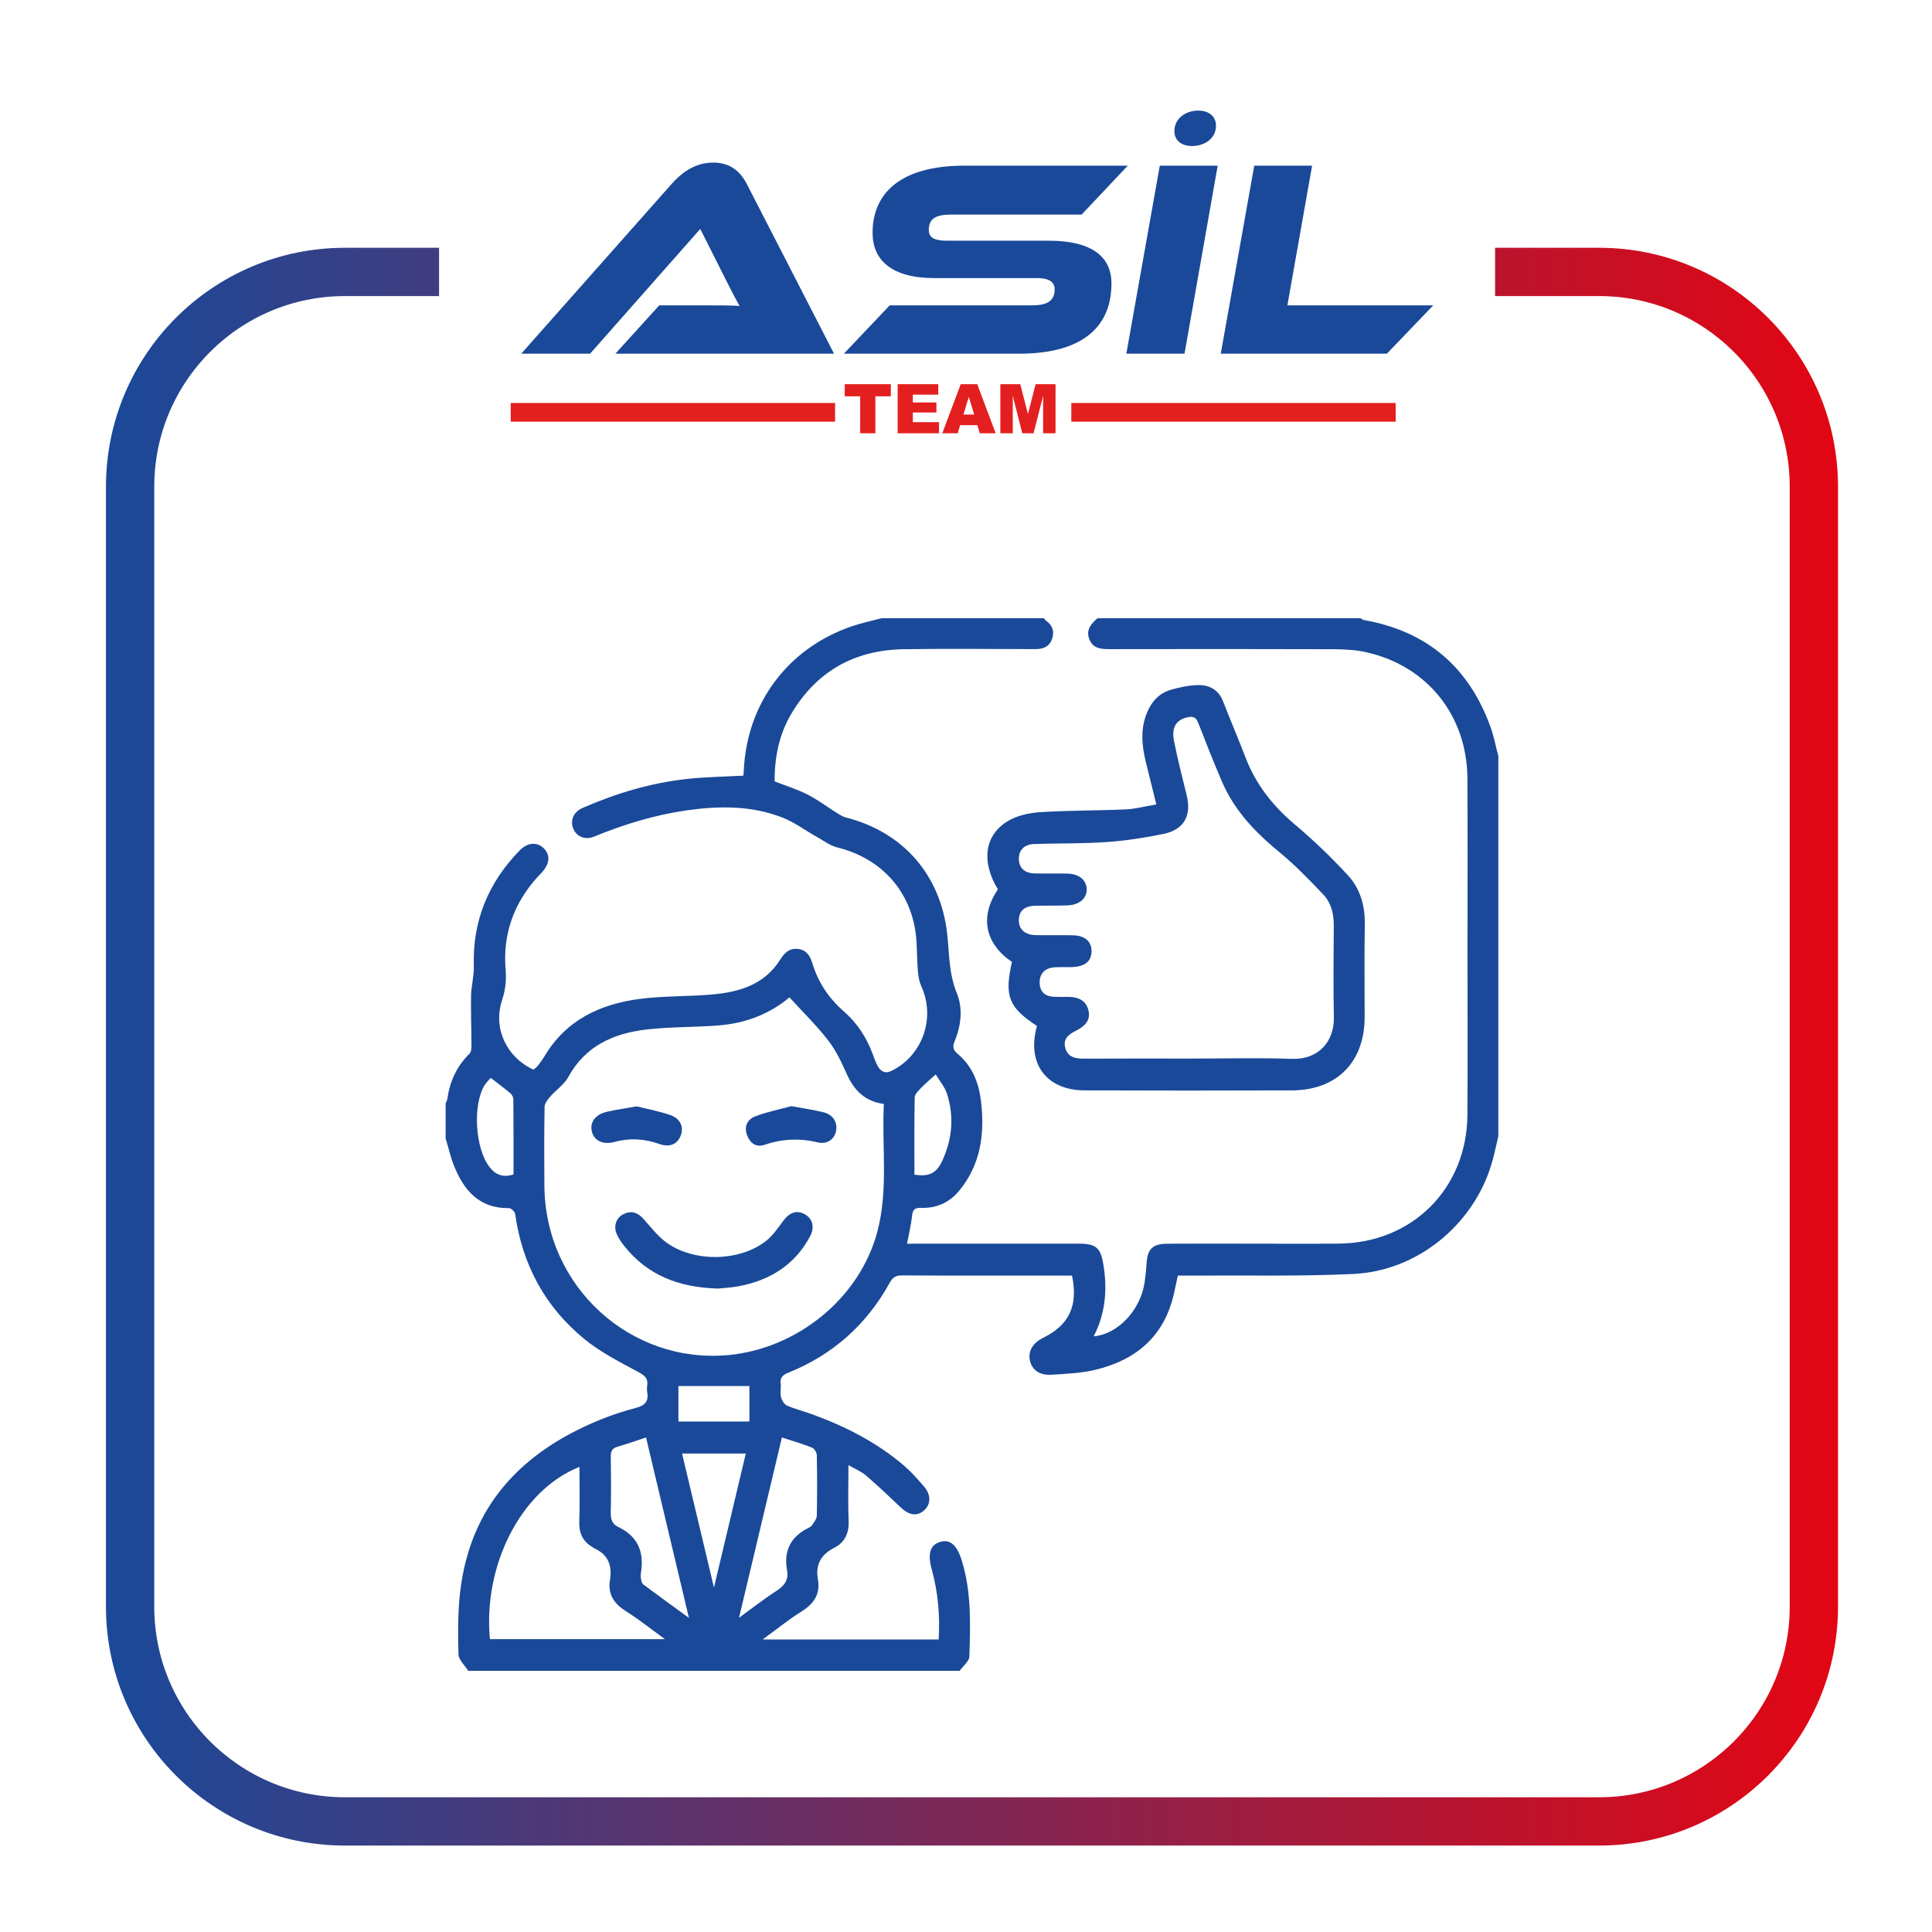 <?xml version="1.0" encoding="UTF-8"?>
<!-- Generator: Adobe Illustrator 16.0.0, SVG Export Plug-In . SVG Version: 6.00 Build 0)  -->
<!DOCTYPE svg PUBLIC "-//W3C//DTD SVG 1.1//EN" "http://www.w3.org/Graphics/SVG/1.1/DTD/svg11.dtd">
<svg version="1.1" id="Layer_1" xmlns="http://www.w3.org/2000/svg" xmlns:xlink="http://www.w3.org/1999/xlink" x="0px" y="0px" width="200px" height="200px" viewBox="0 0 200 200" enable-background="new 0 0 200 200" xml:space="preserve">
<linearGradient id="SVGID_1_" gradientUnits="userSpaceOnUse" x1="58.172" y1="28.149" x2="58.172" y2="28.149">
	<stop offset="0" style="stop-color:#B99472"/>
	<stop offset="0.443" style="stop-color:#95650F"/>
	<stop offset="1" style="stop-color:#000000"/>
</linearGradient>
<path fill="none" stroke="url(#SVGID_1_)" stroke-width="5" stroke-miterlimit="10" d="M58.172,28.149"/>
<linearGradient id="SVGID_2_" gradientUnits="userSpaceOnUse" x1="10.968" y1="108.352" x2="190.272" y2="108.352">
	<stop offset="0" style="stop-color:#1A4999"/>
	<stop offset="1" style="stop-color:#E30613"/>
</linearGradient>
<path fill="none" stroke="url(#SVGID_2_)" stroke-width="5" stroke-miterlimit="10" d="M154.771,28.149h10.76  c12.283,0,22.24,9.957,22.24,22.239v115.926c0,12.283-9.957,22.238-22.24,22.238H35.707c-12.282,0-22.239-9.955-22.239-22.238  V50.389c0-12.283,9.957-22.239,22.239-22.239h9.745"/>
<g>
	<g>
		<path fill="#1A4999" d="M63.705,36.614l4.537-5.004h4.859c1.193,0,2.531,0,3.463,0.059c-0.408-0.698-1.02-1.891-1.484-2.822    l-2.59-5.149L61.087,36.614h-7.129l15.595-17.602c1.018-1.135,2.385-2.182,4.277-2.182c1.803,0,2.822,0.96,3.461,2.182    l9.048,17.602H63.705z"/>
		<path fill="#1A4999" d="M108.596,24.918c4.219,0,6.461,1.513,6.461,4.423c0,4.217-2.648,7.273-9.574,7.273H87.358l4.743-5.004    h14.75c1.629,0,2.328-0.523,2.328-1.658c0-0.785-0.613-1.164-1.834-1.164H96.728c-4.423,0-6.4-1.861-6.4-4.684    c0-3.956,2.705-6.953,9.513-6.953h16.904l-4.773,5.062H98.473c-1.629,0-2.327,0.437-2.327,1.601c0,0.786,0.61,1.105,1.862,1.105    H108.596z"/>
		<path fill="#1A4999" d="M122.621,36.614h-6.023l3.463-19.463h5.994L122.621,36.614z M124.047,11.448    c1.076,0,1.832,0.583,1.832,1.571c0,1.31-1.162,2.095-2.473,2.095c-1.076,0-1.832-0.553-1.832-1.542    C121.574,12.262,122.736,11.448,124.047,11.448z"/>
		<path fill="#1A4999" d="M148.369,31.61l-4.801,5.004h-17.195l3.465-19.463h5.99L133.27,31.61H148.369z"/>
	</g>
	<rect x="52.87" y="41.717" fill="#E41F1F" width="33.576" height="1.935"/>
	<rect x="110.902" y="41.717" fill="#E41F1F" width="33.576" height="1.935"/>
	<g>
		<path fill="#E41F1F" d="M87.447,39.771h4.771v1.254h-1.601v3.826h-1.57v-3.826h-1.6V39.771z"/>
		<path fill="#E41F1F" d="M92.925,39.771h4.206v1.084h-2.634v0.807h2.442V42.7h-2.442v1.001h2.71v1.151h-4.282V39.771z"/>
		<path fill="#E41F1F" d="M101.174,44.013h-1.781l-0.248,0.838h-1.602l1.91-5.08h1.711l1.908,5.08h-1.645L101.174,44.013z     M100.85,42.914l-0.561-1.826l-0.555,1.826H100.85z"/>
		<path fill="#E41F1F" d="M103.555,39.771h2.064l0.795,3.091l0.791-3.091h2.063v5.08h-1.285v-3.874l-0.99,3.874h-1.164l-0.988-3.874    v3.874h-1.285V39.771z"/>
	</g>
</g>
<g>
	<path fill-rule="evenodd" clip-rule="evenodd" fill="#1A4999" d="M108.068,64c0.064,0.078,0.113,0.176,0.193,0.231   c0.698,0.491,0.929,1.156,0.638,1.944c-0.281,0.758-0.897,1.022-1.688,1.021c-4.539-0.01-9.079-0.054-13.618,0.009   c-5.059,0.07-8.999,2.23-11.628,6.604c-1.29,2.145-1.792,4.518-1.773,7.083c1.126,0.439,2.304,0.8,3.386,1.349   c1.064,0.539,2.029,1.274,3.045,1.909c0.296,0.185,0.604,0.387,0.934,0.471c5.997,1.525,9.867,6.028,10.507,12.162   c0.211,2.019,0.173,4.049,0.983,6.021c0.652,1.587,0.45,3.357-0.223,4.983c-0.244,0.587-0.164,0.909,0.34,1.332   c1.522,1.275,2.18,3.04,2.398,4.944c0.384,3.337-0.04,6.508-2.274,9.209c-1.013,1.228-2.348,1.813-3.92,1.767   c-0.633-0.02-0.873,0.144-0.945,0.789c-0.104,0.943-0.331,1.873-0.527,2.916c0.428,0,0.813,0,1.196,0   c5.533,0,11.064-0.001,16.598,0.001c1.813,0.001,2.262,0.441,2.548,2.258c0.403,2.554,0.188,5.006-1.022,7.335   c2.533-0.224,4.884-2.741,5.285-5.665c0.088-0.632,0.158-1.267,0.194-1.902c0.084-1.465,0.618-2.011,2.129-2.021   c2.731-0.019,5.463-0.005,8.192-0.006c3.192,0,6.385,0.023,9.577-0.006c7.617-0.067,13.262-5.711,13.313-13.337   c0.036-5.392,0.008-10.782,0.008-16.173c0-6.208,0.022-12.414-0.007-18.62c-0.031-6.514-4.139-11.664-10.452-13.085   c-1.095-0.247-2.249-0.313-3.376-0.318c-7.731-0.026-15.463-0.019-23.194-0.007c-0.895,0.001-1.732-0.042-2.117-1.021   c-0.381-0.965,0.179-1.596,0.836-2.176c9.08,0,18.161,0,27.242,0c0.119,0.064,0.232,0.167,0.358,0.189   c6.499,1.144,10.841,4.856,13.082,11.035c0.355,0.981,0.55,2.022,0.819,3.036c0,13.125,0,26.249,0,39.373   c-0.232,0.957-0.42,1.928-0.704,2.871c-1.896,6.306-7.687,11.068-14.306,11.376c-5.559,0.259-11.133,0.128-16.7,0.167   c-0.457,0.004-0.914,0.001-1.464,0.001c-0.142,0.654-0.27,1.263-0.407,1.871c-1.002,4.44-3.952,6.904-8.222,7.902   c-1.435,0.335-2.941,0.393-4.421,0.489c-1.256,0.083-2.042-0.481-2.263-1.46c-0.218-0.96,0.29-1.835,1.367-2.362   c2.688-1.314,3.651-3.338,2.987-6.44c-0.322,0-0.67,0-1.017,0c-5.534-0.001-11.067,0.012-16.601-0.019   c-0.634-0.004-0.947,0.214-1.238,0.74c-2.398,4.349-5.898,7.476-10.51,9.331c-0.566,0.228-0.874,0.5-0.793,1.151   c0.056,0.454-0.069,0.94,0.036,1.376c0.083,0.332,0.336,0.752,0.625,0.879c0.838,0.368,1.741,0.585,2.604,0.9   c3.494,1.278,6.776,2.95,9.605,5.403c0.718,0.624,1.345,1.358,1.974,2.078c0.734,0.84,0.719,1.821,0.013,2.458   c-0.728,0.656-1.567,0.525-2.437-0.307c-1.174-1.123-2.356-2.238-3.586-3.298c-0.469-0.404-1.076-0.647-1.816-1.077   c0,2.02-0.063,3.843,0.021,5.661c0.061,1.313-0.332,2.308-1.502,2.91c-1.349,0.693-1.959,1.712-1.683,3.243   c0.275,1.52-0.399,2.532-1.684,3.335c-1.339,0.837-2.572,1.84-4.034,2.904c6.205,0,12.17,0,18.221,0   c0.144-2.467-0.06-4.875-0.714-7.244c-0.451-1.634-0.179-2.537,0.866-2.854c1.047-0.317,1.749,0.336,2.246,1.943   c1.006,3.247,0.881,6.585,0.78,9.909c-0.015,0.509-0.656,0.998-1.008,1.496c-16.956,0-33.911,0-50.867,0   c-0.354-0.569-0.994-1.131-1.011-1.709c-0.063-2.156-0.076-4.335,0.173-6.473c1.044-8.941,6.379-14.48,14.411-17.783   c1.239-0.51,2.526-0.929,3.823-1.269c0.931-0.245,1.296-0.713,1.127-1.645c-0.038-0.206-0.032-0.429-0.001-0.636   c0.11-0.74-0.228-1.05-0.892-1.408c-1.921-1.038-3.912-2.041-5.589-3.41c-4.084-3.336-6.453-7.718-7.184-12.969   c-0.033-0.232-0.419-0.6-0.637-0.597c-3.081,0.035-4.677-1.837-5.703-4.412c-0.361-0.908-0.577-1.874-0.859-2.813   c0-1.206,0-2.412,0-3.618c0.063-0.16,0.157-0.316,0.181-0.481c0.254-1.811,0.969-3.373,2.295-4.673   c0.234-0.23,0.195-0.794,0.195-1.203c0.001-1.609-0.075-3.219-0.038-4.826c0.024-1.01,0.316-2.019,0.286-3.021   c-0.147-4.692,1.497-8.652,4.743-11.983c0.802-0.823,1.763-0.901,2.446-0.27c0.745,0.687,0.701,1.597-0.124,2.522   c-0.142,0.158-0.296,0.306-0.438,0.462c-2.495,2.734-3.646,5.968-3.335,9.638c0.096,1.137-0.032,2.126-0.38,3.192   c-0.933,2.871,0.469,5.862,3.248,7.14c0.132-0.104,0.296-0.191,0.402-0.325c0.263-0.333,0.526-0.671,0.742-1.035   c2.228-3.77,5.776-5.423,9.899-5.959c2.486-0.323,5.024-0.23,7.526-0.459c2.785-0.253,5.368-1.027,6.985-3.601   c0.439-0.699,0.959-1.228,1.882-1.104c0.888,0.118,1.23,0.765,1.456,1.5c0.606,1.986,1.716,3.625,3.28,4.988   c1.36,1.185,2.313,2.664,2.947,4.354c0.161,0.43,0.308,0.873,0.531,1.271c0.31,0.546,0.747,0.832,1.411,0.509   c3.227-1.565,4.602-5.466,3.107-8.756c-0.213-0.469-0.313-1.012-0.356-1.529c-0.088-1.021-0.085-2.051-0.145-3.076   c-0.288-4.908-3.404-8.582-8.172-9.764c-0.746-0.185-1.419-0.689-2.108-1.076c-1.196-0.671-2.318-1.52-3.581-2.018   c-3.214-1.265-6.575-1.229-9.942-0.751c-3.309,0.47-6.475,1.447-9.563,2.71c-0.932,0.38-1.798,0.012-2.146-0.775   c-0.376-0.851-0.025-1.767,0.93-2.183c3.487-1.522,7.104-2.61,10.894-3.015c1.889-0.201,3.796-0.226,5.766-0.334   c0.012-0.145,0.032-0.314,0.04-0.483c0.294-6.965,4.522-12.672,11.122-14.957c1.021-0.353,2.088-0.573,3.133-0.854   C96.859,64,102.464,64,108.068,64z M81.721,103.245c-2.032,1.734-4.582,2.7-7.396,2.913c-2.468,0.188-4.96,0.133-7.415,0.418   c-3.402,0.396-6.325,1.697-8.087,4.927c-0.423,0.774-1.257,1.318-1.855,2.007c-0.264,0.304-0.585,0.702-0.592,1.063   c-0.049,2.729-0.044,5.459-0.022,8.188c0.085,10.498,8.967,18.441,19.013,17.517c7.131-0.656,13.619-5.848,15.457-12.786   c1.152-4.354,0.449-8.803,0.671-13.211c-1.989-0.274-3.091-1.427-3.838-3.103c-0.543-1.213-1.128-2.453-1.937-3.493   C84.518,106.139,83.102,104.759,81.721,103.245z M59.985,151.855c-6.146,2.432-9.994,10.328-9.267,17.832   c5.975,0,11.947,0,18.116,0c-1.46-1.059-2.707-2.059-4.052-2.905c-1.244-0.784-1.883-1.771-1.638-3.25   c0.245-1.487-0.201-2.616-1.635-3.257c-0.063-0.028-0.113-0.084-0.175-0.119c-1.023-0.596-1.409-1.474-1.367-2.661   C60.034,155.629,59.985,153.758,59.985,151.855z M71.316,167.479c-1.508-6.345-2.957-12.438-4.438-18.669   c-1.033,0.337-1.987,0.671-2.955,0.955c-0.529,0.155-0.702,0.445-0.694,0.993c0.03,1.946,0.039,3.894-0.003,5.84   c-0.015,0.68,0.159,1.18,0.775,1.473c2.006,0.953,2.691,2.556,2.354,4.687c-0.037,0.241-0.035,0.499,0.008,0.74   c0.034,0.19,0.107,0.433,0.248,0.537C68.101,165.146,69.609,166.236,71.316,167.479z M80.942,148.806   c-1.486,6.247-2.935,12.339-4.439,18.668c1.421-1.032,2.609-1.975,3.88-2.789c0.838-0.537,1.27-1.147,1.09-2.152   c-0.357-1.988,0.372-3.439,2.182-4.346c0.155-0.078,0.335-0.173,0.423-0.312c0.193-0.306,0.472-0.642,0.478-0.97   c0.043-2.089,0.04-4.177,0-6.265c-0.005-0.271-0.248-0.684-0.482-0.777C83.099,149.473,82.084,149.181,80.942,148.806z    M77.204,150.47c-2.265,0-4.383,0-6.597,0c1.085,4.558,2.156,9.061,3.302,13.873C75.051,159.539,76.116,155.053,77.204,150.47z    M94.661,121.598c1.527,0.235,2.285-0.123,2.902-1.477c1.018-2.232,1.222-4.563,0.463-6.908c-0.223-0.688-0.737-1.28-1.161-1.987   c-0.635,0.578-1.1,0.96-1.51,1.393c-0.273,0.287-0.657,0.646-0.664,0.979C94.636,116.241,94.661,118.888,94.661,121.598z    M53.158,121.579c0-2.614,0.006-5.194-0.014-7.774c-0.001-0.211-0.139-0.481-0.302-0.619c-0.642-0.543-1.319-1.042-2.04-1.603   c-0.222,0.258-0.457,0.472-0.619,0.729c-1.28,2.048-1,6.603,0.505,8.517C51.297,121.604,52.05,121.929,53.158,121.579z    M70.229,147.157c2.487,0,4.909,0,7.349,0c0-1.29,0-2.514,0-3.674c-2.473,0-4.888,0-7.349,0   C70.229,144.657,70.229,145.854,70.229,147.157z"/>
	<path fill-rule="evenodd" clip-rule="evenodd" fill="#1A4999" d="M107.346,106.211c-2.952-1.953-3.383-3.076-2.591-6.635   c-2.738-1.844-3.4-4.638-1.454-7.508c-1.696-2.805-1.435-5.49,0.913-6.998c0.954-0.612,2.229-0.909,3.382-0.987   c2.967-0.2,5.948-0.16,8.919-0.293c1.011-0.045,2.011-0.318,3.188-0.515c-0.386-1.555-0.752-3.007-1.104-4.464   c-0.405-1.677-0.55-3.349,0.124-5.004c0.481-1.182,1.282-2.06,2.513-2.41c0.91-0.258,1.866-0.459,2.807-0.476   c1.166-0.021,2.105,0.492,2.569,1.684c0.756,1.943,1.577,3.861,2.322,5.806c1.066,2.782,2.82,5.009,5.095,6.927   c1.941,1.637,3.787,3.41,5.509,5.275c1.279,1.386,1.781,3.163,1.746,5.102c-0.058,3.188-0.013,6.379-0.016,9.571   c-0.005,4.656-2.867,7.573-7.529,7.591c-7.161,0.027-14.322,0.027-21.482-0.001C108.306,112.86,106.253,110.069,107.346,106.211z    M123.206,109.583c3.511,0,7.023-0.094,10.527,0.029c2.806,0.098,4.4-1.841,4.349-4.32c-0.066-3.154-0.029-6.31-0.01-9.465   c0.009-1.219-0.265-2.364-1.096-3.236c-1.438-1.508-2.888-3.028-4.494-4.343c-2.537-2.074-4.734-4.377-6.027-7.427   c-0.842-1.985-1.64-3.987-2.419-5.997c-0.205-0.53-0.477-0.694-1.028-0.587c-1.208,0.235-1.758,0.999-1.476,2.459   c0.368,1.906,0.872,3.785,1.324,5.674c0.499,2.078-0.306,3.526-2.402,3.955c-1.933,0.395-3.898,0.705-5.864,0.842   c-2.505,0.176-5.026,0.121-7.54,0.205c-1.005,0.033-1.572,0.625-1.58,1.496c-0.009,0.945,0.567,1.52,1.626,1.548   c1.134,0.031,2.27-0.01,3.403,0.018c1.218,0.03,1.979,0.673,1.995,1.627c0.016,0.932-0.749,1.611-1.958,1.661   c-1.098,0.045-2.197,0.017-3.297,0.035c-1.175,0.019-1.764,0.525-1.77,1.503c-0.005,0.94,0.633,1.523,1.759,1.545   c1.276,0.023,2.553-0.016,3.829,0.015c1.254,0.029,1.937,0.633,1.939,1.64c0.002,1.016-0.655,1.587-1.931,1.647   c-0.637,0.03-1.277-0.013-1.914,0.029c-1.001,0.065-1.57,0.689-1.525,1.655c0.045,0.958,0.627,1.369,1.53,1.398   c0.46,0.015,0.921,0.009,1.383,0.007c1.01-0.004,1.86,0.313,2.13,1.373c0.263,1.035-0.348,1.655-1.218,2.092   c-0.722,0.361-1.422,0.803-1.189,1.763c0.247,1.023,1.06,1.174,1.99,1.167C115.904,109.569,119.555,109.583,123.206,109.583z"/>
	<path fill-rule="evenodd" clip-rule="evenodd" fill="#1A4999" d="M74.347,133.391c-4.078-0.107-7.329-1.375-9.741-4.428   c-0.284-0.358-0.548-0.748-0.74-1.16c-0.385-0.826-0.11-1.715,0.647-2.101c0.795-0.405,1.472-0.219,2.077,0.454   c0.799,0.885,1.542,1.88,2.504,2.546c2.873,1.99,7.496,1.869,10.178-0.218c0.704-0.548,1.246-1.331,1.781-2.065   c0.658-0.903,1.419-1.189,2.253-0.723c0.808,0.452,1.062,1.336,0.555,2.288c-1.578,2.96-4.146,4.549-7.369,5.163   C75.696,133.3,74.879,133.334,74.347,133.391z"/>
	<path fill-rule="evenodd" clip-rule="evenodd" fill="#1A4999" d="M65.896,114.529c1.089,0.271,2.302,0.497,3.459,0.887   c1.046,0.351,1.439,1.202,1.141,2.063c-0.327,0.946-1.136,1.338-2.224,0.951c-1.544-0.549-3.069-0.649-4.662-0.216   c-1.186,0.323-2.089-0.134-2.329-1.035c-0.261-0.982,0.319-1.804,1.557-2.091C63.795,114.868,64.771,114.731,65.896,114.529z"/>
	<path fill-rule="evenodd" clip-rule="evenodd" fill="#1A4999" d="M81.922,114.509c1.298,0.242,2.348,0.383,3.367,0.644   c0.959,0.245,1.431,1.053,1.261,1.922c-0.168,0.86-0.924,1.423-1.924,1.181c-1.88-0.456-3.684-0.357-5.505,0.26   c-0.833,0.281-1.438-0.153-1.759-0.933c-0.38-0.919-0.016-1.699,0.815-2.016C79.444,115.084,80.793,114.818,81.922,114.509z"/>
</g>
</svg>